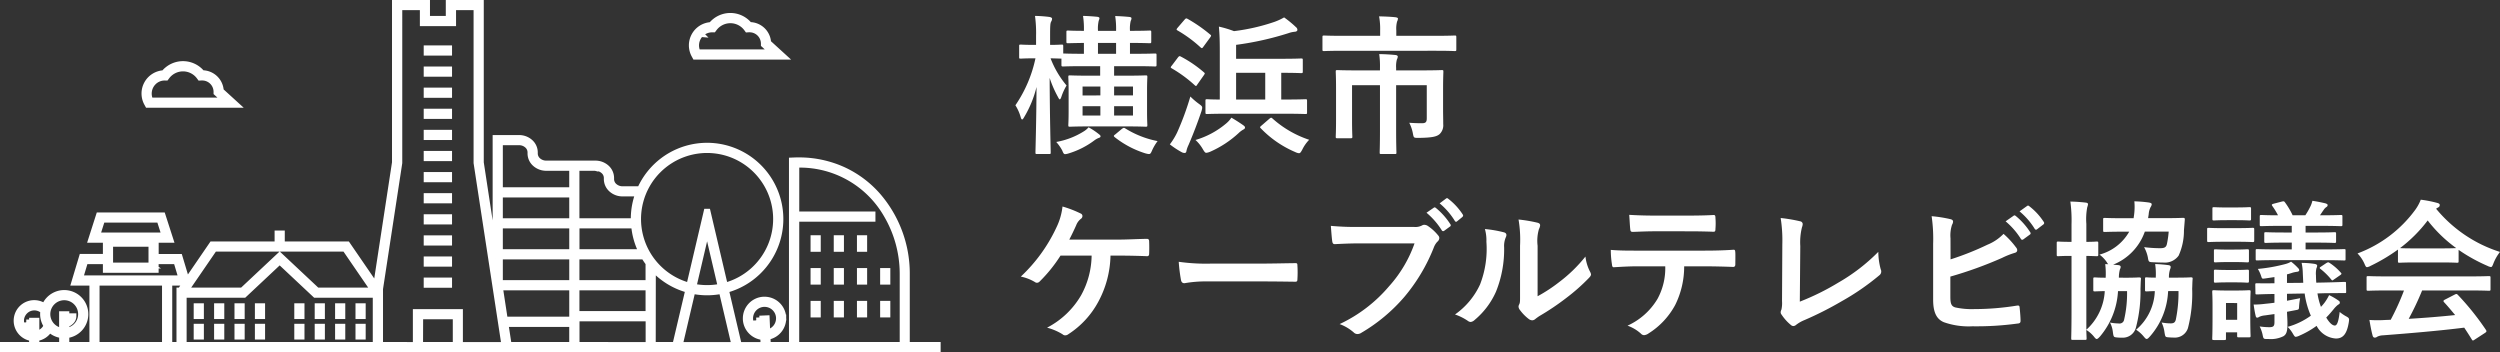 <svg xmlns="http://www.w3.org/2000/svg" width="215.278" height="30.329"><rect width="100%" height="100%" fill="#333333" stroke="none"/><g data-name="グループ 243" fill="#fff"><path data-name="パス 776" d="M89.165 5.022a11.256 11.256 0 01-1.728 4.043 3.945 3.945 0 01.454 1.014c.039.143.078.208.13.208s.1-.078.182-.221a9.307 9.307 0 001.053-2.574c-.013 2.951-.091 5.421-.091 5.629 0 .13.013.143.143.143h1.04c.117 0 .13-.013.13-.143 0-.221-.078-2.99-.091-6.409a9.549 9.549 0 00.715 1.638c.065.13.117.208.156.208s.091-.078.143-.234a4.738 4.738 0 01.442-.962 8.177 8.177 0 01-1.378-2.34c.624.013.845.026.936.026v.52c0 .143.013.156.156.156.078 0 .507-.026 1.768-.026h1.412v.819h-.9c-1.2 0-1.612-.026-1.7-.026-.13 0-.143.013-.143.156 0 .065.026.39.026 1.17v1.781c0 .767-.026 1.092-.026 1.17 0 .13.013.143.143.143.091 0 .507-.026 1.7-.026h3.12c1.2 0 1.612.026 1.7.026.13 0 .143-.013.143-.143 0-.078-.026-.4-.026-1.17V7.817c0-.78.026-1.105.026-1.17 0-.143-.013-.156-.143-.156-.091 0-.507.026-1.7.026h-1.02v-.819h1.73c1.274 0 1.7.026 1.781.026.13 0 .143-.013.143-.156V4.75c0-.13-.013-.143-.143-.143-.078 0-.507.026-1.781.026h-.364v-.936c1.183 0 1.612.026 1.69.026.13 0 .143-.013.143-.156v-.793c0-.13-.013-.143-.143-.143-.078 0-.468.026-1.69.026V2.63a2.828 2.828 0 01.065-.832.479.479 0 00.065-.221c0-.065-.052-.1-.169-.117a17.965 17.965 0 00-1.235-.078 6.858 6.858 0 01.078 1.248v.026h-1.56V2.63a3.02 3.02 0 01.065-.845.713.713 0 00.065-.221c0-.052-.065-.1-.182-.117a16.97 16.97 0 00-1.235-.078 7.1 7.1 0 01.077 1.261v.026c-.936 0-1.3-.026-1.365-.026-.13 0-.143.013-.143.143v.793c0 .143.013.156.143.156.065 0 .429-.013 1.365-.026v.936c-1.261 0-1.69-.026-1.781-.026v-.624c0-.13-.013-.143-.143-.143-.091 0-.312.026-.988.026v-.767c0-.871.013-1.092.091-1.235a.469.469 0 00.078-.26c0-.065-.091-.117-.221-.143a11.444 11.444 0 00-1.248-.091 10.974 10.974 0 01.092 1.742v.754h-.156c-.832 0-1.079-.026-1.157-.026-.143 0-.143.013-.143.143v.923c0 .13 0 .143.143.143.078 0 .325-.026 1.157-.026zm5.382-.39v-.936h1.56v.936zm3.016 5.318h-1.626v-.806h1.625zm0-2.5v.767h-1.626V7.45zm-4.342 2.5v-.806h1.534v.806zm0-1.729V7.45h1.534v.767zm2.816 3.353c-.143.1-.156.143-.052.234a8.178 8.178 0 002.652 1.4c.4.1.416.1.572-.26a4.086 4.086 0 01.473-.798 8.209 8.209 0 01-2.795-1.1c-.1-.065-.143-.052-.286.052zm-5.083.65a3.8 3.8 0 01.512.726c.1.247.143.325.26.325a1.391 1.391 0 00.3-.065 7.115 7.115 0 002.222-1.129 1.609 1.609 0 01.377-.208c.091-.026.143-.065.143-.13s-.031-.104-.131-.182a5.922 5.922 0 00-.9-.6 1.586 1.586 0 01-.39.338 6.618 6.618 0 01-2.388.925zm19.661-2.431c1.287 0 1.729.026 1.807.026.117 0 .13-.013.13-.156v-.962c0-.143-.013-.156-.13-.156-.078 0-.52.026-1.807.026h-.286v-2.3h.1c1.131 0 1.521.026 1.6.026.143 0 .156-.013.156-.156v-.962c0-.13-.013-.143-.156-.143-.078 0-.468.026-1.6.026h-3.987v-1.2a25.856 25.856 0 004.524-1.012 2.178 2.178 0 01.546-.117c.13-.013.208-.078.208-.156a.292.292 0 00-.117-.234 9.153 9.153 0 00-1.027-.845 4.9 4.9 0 01-.845.39 17.127 17.127 0 01-3.471.793 9.492 9.492 0 00-1.3-.39c.065.7.078 1.3.078 2.288V8.57c-.741 0-1.04-.026-1.092-.026-.13 0-.143.013-.143.156v.962c0 .143.013.156.143.156.078 0 .52-.026 1.807-.026zm-4.173-1.222v-2.3h2.509v2.3zm-5.705 3.861a7.27 7.27 0 001.027.676.535.535 0 00.247.065c.091 0 .143-.065.156-.182a2.221 2.221 0 01.18-.507 38.59 38.59 0 001.118-2.925c.1-.377.1-.377-.234-.624a6.034 6.034 0 01-.728-.624 24.107 24.107 0 01-1.131 3.081 5.84 5.84 0 01-.635 1.04zm7.9-1.625c-.143.117-.169.156-.065.247a9.033 9.033 0 002.965 2.041 1.038 1.038 0 00.312.1c.117 0 .169-.091.286-.3a3.248 3.248 0 01.6-.858 8.934 8.934 0 01-3.146-1.82c-.052-.052-.091-.078-.13-.078s-.078.026-.156.091zm-2.6-.676a2.274 2.274 0 01-.442.494 7.276 7.276 0 01-2.652 1.43 3.159 3.159 0 01.65.819c.13.208.182.286.286.286a1.262 1.262 0 00.325-.091 8.849 8.849 0 002.459-1.612 1.913 1.913 0 01.377-.286c.1-.052.169-.1.169-.182s-.039-.117-.143-.2a14.198 14.198 0 00-1.029-.658zm-4.626-7.748c-.065.078-.091.117-.091.156s.026.052.091.091a11 11 0 011.976 1.456c.1.078.13.091.221-.039l.6-.819c.052-.078.078-.117.078-.156s-.026-.065-.078-.1a12.78 12.78 0 00-1.95-1.352c-.1-.052-.143-.052-.247.065zm-.507 3.267a.392.392 0 00-.091.143c0 .039.039.065.1.1a11.314 11.314 0 011.95 1.43q.078.078.117.078c.039 0 .065-.026.1-.091l.585-.832c.052-.078.078-.117.078-.156s-.026-.052-.078-.1a10.389 10.389 0 00-1.968-1.343c-.117-.065-.156-.065-.26.065zm23.361 2.05c0-.962.026-1.43.026-1.521 0-.13-.013-.143-.143-.143-.078 0-.533.026-1.807.026h-2.119v-.221a2.251 2.251 0 01.065-.715.675.675 0 00.078-.247c0-.078-.078-.13-.208-.143a16.623 16.623 0 00-1.391-.078 7.632 7.632 0 01.065 1.209v.195h-1.872c-1.274 0-1.729-.026-1.807-.026-.117 0-.13.013-.13.143 0 .091.026.494.026 1.4v2.7c0 1.027-.026 1.4-.026 1.482 0 .13.013.143.13.143h1.157c.13 0 .143-.013.143-.143 0-.078-.026-.468-.026-1.456V7.336h2.405v3.874c0 1.235-.026 1.833-.026 1.924 0 .117.013.13.156.13h1.144c.13 0 .143-.013.143-.13 0-.078-.026-.689-.026-1.924V7.336h2.639v2.847c0 .338-.1.429-.429.429s-.676-.013-1.079-.039a3.385 3.385 0 01.325.988c.065.312.078.312.481.312 1.2-.013 1.56-.117 1.807-.325a1.049 1.049 0 00.312-.858c0-.429-.013-.806-.013-1.274zm-.628-3.328c1.157 0 1.547.026 1.625.026.13 0 .143-.013.143-.143v-1.04c0-.143-.013-.156-.143-.156-.078 0-.468.026-1.625.026h-3.4v-.468a2.394 2.394 0 01.065-.754.734.734 0 00.078-.26c0-.065-.091-.1-.208-.117-.468-.052-.949-.065-1.417-.078a5.986 5.986 0 01.091 1.222v.455h-3.2c-1.157 0-1.547-.026-1.625-.026-.13 0-.143.013-.143.156v1.04c0 .13.013.143.143.143.078 0 .468-.026 1.625-.026zM96.393 22.01c.793 0 1.846.026 2.379.052.13 0 .182-.078.182-.208q.02-.526 0-1.053c0-.169-.052-.234-.208-.234-.819.013-1.69.065-2.5.065h-4.169c.169-.325.4-.793.6-1.248a1.289 1.289 0 01.39-.533.294.294 0 00.143-.247.233.233 0 00-.156-.221 9.51 9.51 0 00-1.56-.6 5.468 5.468 0 01-.52 1.794 13.736 13.736 0 01-3.07 4.24 3.9 3.9 0 011.209.468.311.311 0 00.182.065.32.32 0 00.221-.1 12.522 12.522 0 001.807-2.24h2.678a7.254 7.254 0 01-.9 3.406 7.212 7.212 0 01-2.938 2.8 4.9 4.9 0 011.339.572.326.326 0 00.221.091.447.447 0 00.273-.1 7.583 7.583 0 002.574-2.782 8.7 8.7 0 001.056-3.987zm12.194 2.223c.962 0 1.924.013 2.9.026.182.013.234-.039.234-.195a9.582 9.582 0 000-1.222c0-.156-.039-.195-.234-.182-1 .013-2 .039-2.99.039h-4.187a16.7 16.7 0 01-2.808-.156 14.11 14.11 0 00.195 1.573c.039.195.143.273.3.273a10.4 10.4 0 011.911-.156zm13.221-3.276a10.942 10.942 0 01-2.2 3.7 12.564 12.564 0 01-4.251 3.25 3.865 3.865 0 011.209.715.456.456 0 00.325.143.629.629 0 00.351-.117 14.578 14.578 0 003.695-3.089 15.309 15.309 0 002.522-4.225 1.565 1.565 0 01.3-.507.444.444 0 00.182-.325.326.326 0 00-.091-.221 4 4 0 00-.949-.858.636.636 0 00-.247-.065.367.367 0 00-.195.052 1.243 1.243 0 01-.715.13h-4.642a22.748 22.748 0 01-2.5-.091c.026.377.078 1.053.117 1.313.026.182.078.273.247.26.559-.026 1.3-.065 2.145-.065zm1.029-2.639a6.45 6.45 0 011.313 1.508.136.136 0 00.221.039l.481-.351a.131.131 0 00.039-.208 5.983 5.983 0 00-1.235-1.391c-.078-.065-.13-.078-.195-.026zm1.131-.806a6.15 6.15 0 011.3 1.495.139.139 0 00.117.091.155.155 0 00.1-.052l.429-.351c.1-.091.091-.156.039-.234a5.429 5.429 0 00-1.235-1.339c-.078-.065-.117-.078-.195-.026zm8.437 3.653a3.6 3.6 0 01.117-1.443.832.832 0 00.1-.325c0-.1-.065-.182-.234-.221a12.406 12.406 0 00-1.625-.273 10.38 10.38 0 01.13 2.262v4.069c0 .663.013.819-.078.988a.4.4 0 00-.052.195.518.518 0 00.117.273 3.754 3.754 0 00.78.793.554.554 0 00.273.1.413.413 0 00.26-.1 4.317 4.317 0 01.377-.273 21.589 21.589 0 002.314-1.56 16.432 16.432 0 001.924-1.7c.143-.143.195-.234.195-.325a.647.647 0 00-.078-.221 3.748 3.748 0 01-.4-1.313 12.475 12.475 0 01-2.275 2.21 13.216 13.216 0 01-1.846 1.209zm-4.539-1.443a3.5 3.5 0 01.13 1.092 8.47 8.47 0 01-.546 3.679 6.454 6.454 0 01-2.158 2.587 4.607 4.607 0 011.1.546.442.442 0 00.247.1.589.589 0 00.338-.169 6.7 6.7 0 001.846-2.444 9.729 9.729 0 00.7-3.822 1.875 1.875 0 01.156-.884c.078-.182.052-.338-.169-.4a10.51 10.51 0 00-1.644-.285zm18.9 3.211c.9 0 1.794.026 2.47.052.117 0 .195-.052.195-.221s.013-.832 0-1-.013-.26-.143-.26c-.767.052-1.521.078-2.535.078h-5.835c-.754 0-1.482 0-2.21-.065a7.822 7.822 0 00.1 1.248c.013.169.052.26.169.247.663-.039 1.3-.078 1.95-.078h2.47a5.522 5.522 0 01-.663 2.795 5.773 5.773 0 01-2.587 2.314 3.415 3.415 0 011.157.689.383.383 0 00.273.13.792.792 0 00.39-.156 6.548 6.548 0 002.292-2.456 7.426 7.426 0 00.767-3.315zm-1.4-3.016c.715 0 1.482.013 2.184.039.143 0 .169-.065.169-.247a5.783 5.783 0 000-.949c0-.169-.026-.247-.156-.247-.65.039-1.469.052-2.2.052h-2.911a36.36 36.36 0 01-2.158-.065c.039.468.052.936.091 1.248.013.156.052.221.221.221.728-.026 1.248-.052 1.846-.052zm9.659 1.274a5.349 5.349 0 01.143-1.612.993.993 0 00.065-.273.249.249 0 00-.208-.247 13.227 13.227 0 00-1.69-.286 12.294 12.294 0 01.143 2.262l-.026 4.888a2.564 2.564 0 01-.052.741.527.527 0 00-.065.221.319.319 0 00.078.208 4.01 4.01 0 00.793.884.347.347 0 00.221.1.377.377 0 00.234-.1 3 3 0 01.728-.416 29.083 29.083 0 003.183-1.611 21.035 21.035 0 003.25-2.236.41.41 0 00.13-.52 5.849 5.849 0 01-.208-1.508 16.065 16.065 0 01-3.445 2.652 21.376 21.376 0 01-3.315 1.638zm12.935-.663a2.963 2.963 0 01.13-1.17.568.568 0 00.091-.273c0-.091-.052-.169-.208-.208a11.129 11.129 0 00-1.638-.26 13.5 13.5 0 01.13 2.379v4.8c0 1.066.273 1.677.923 1.95a6.4 6.4 0 002.47.351 26 26 0 003.861-.234c.195-.013.273-.065.273-.234 0-.273-.039-.767-.078-1.131-.013-.156-.039-.208-.234-.182a22.938 22.938 0 01-3.666.3 6.661 6.661 0 01-1.638-.143c-.338-.1-.429-.312-.429-.923v-1.733a34.106 34.106 0 004.459-1.612 6.9 6.9 0 011.079-.429c.156-.039.221-.13.221-.234a.377.377 0 00-.1-.234 7.458 7.458 0 00-1.079-1.17 4.035 4.035 0 01-1.391.936 24.42 24.42 0 01-3.172 1.261zm4.745-1.469a6.45 6.45 0 011.313 1.508.136.136 0 00.221.039l.546-.4a.131.131 0 00.039-.208 5.983 5.983 0 00-1.237-1.394c-.078-.065-.13-.078-.195-.026zm1.2-.858a6.15 6.15 0 011.3 1.495.133.133 0 00.221.039l.52-.4a.15.15 0 00.039-.234 5.429 5.429 0 00-1.235-1.339c-.078-.065-.117-.078-.195-.026zm8.554 5.707a2.759 2.759 0 01.091-.715.534.534 0 00.065-.208c0-.078-.065-.143-.208-.156l-.442-.039a4.764 4.764 0 002.73-2.847h2.054a8 8 0 01-.156 1.079c-.065.286-.234.351-.585.351a11.087 11.087 0 01-1.378-.091 3.045 3.045 0 01.325.884c.065.4.078.4.468.416.26.013.559.026.845.026a1.462 1.462 0 001.339-.6 5.206 5.206 0 00.455-2.171l.075-.934c0-.117-.026-.143-.156-.143-.078 0-.507.026-1.729.026h-1.277l.052-.336a1.6 1.6 0 01.169-.624.485.485 0 00.091-.234c0-.091-.1-.13-.26-.156a11.262 11.262 0 00-1.235-.1 5.22 5.22 0 01-.026 1.183l-.039.273h-.767c-1.209 0-1.625-.026-1.7-.026-.143 0-.156.013-.156.13v.936c0 .13.013.143.156.143.078 0 .494-.026 1.7-.026h.39a4.187 4.187 0 01-2.561 1.976 2.6 2.6 0 01.637.663.949.949 0 00.117.169 1.742 1.742 0 00-.26-.013 6.709 6.709 0 01.039 1.17c-.624 0-.858-.026-.923-.026-.13 0-.143.013-.143.13v.932c0 .13.013.143.143.143.065 0 .273-.013.845-.026a4.83 4.83 0 01-1.586 3.328v-6.359c.6.013.806.026.884.026.13 0 .143-.013.143-.156v-.962c0-.13-.013-.143-.143-.143-.078 0-.286.026-.884.026V19.28a5.48 5.48 0 01.079-1.443.954.954 0 00.065-.26c0-.065-.065-.117-.195-.13a13.863 13.863 0 00-1.326-.091 12.033 12.033 0 01.1 1.963v1.508h-.026c-.806 0-1.04-.026-1.118-.026-.117 0-.13.013-.13.143v.962c0 .143.013.156.13.156.078 0 .312-.026 1.118-.026h.026v4.814c0 1.469-.026 2.2-.026 2.275 0 .13.013.143.13.143h1.052c.13 0 .143-.013.143-.143 0-.026-.013-.273-.026-.715a2.665 2.665 0 01.676.6c.091.117.156.182.221.182s.156-.078.286-.221a6.6 6.6 0 001.547-3.9h.78a10.055 10.055 0 01-.26 2.483.39.39 0 01-.442.3 4.5 4.5 0 01-.767-.078 2.321 2.321 0 01.247.819c.052.4.078.429.273.455a3.313 3.313 0 00.507.026 1.163 1.163 0 001.209-.884 12.159 12.159 0 00.39-3.315c.013-.273.013-.572.039-.845.013-.117-.026-.143-.169-.143-.078 0-.351.026-1.222.026zm5.135 1.157a11.548 11.548 0 01-.234 2.47c-.065.234-.182.312-.442.312a4.394 4.394 0 01-.78-.078 2.736 2.736 0 01.247.832c.065.4.078.416.286.442.156.013.338.026.52.026a1.181 1.181 0 001.216-.819 11.907 11.907 0 00.364-3.38c.013-.273.013-.572.039-.845.013-.117-.026-.143-.156-.143-.078 0-.351.026-1.235.026h-.65a2.149 2.149 0 01.1-.715.612.612 0 00.052-.208c0-.078-.065-.143-.221-.156a10.239 10.239 0 00-1.118-.091 5.665 5.665 0 01.052 1.17c-.546 0-.728-.026-.78-.026-.13 0-.143.013-.143.13v.938c0 .13.013.143.143.143.052 0 .221-.013.7-.026a4.565 4.565 0 01-1.612 3.328 2.858 2.858 0 01.689.624c.091.1.143.169.221.169s.156-.078.286-.221a6.3 6.3 0 001.56-3.9zm12.526.185c1.183-.013 1.651-.013 1.781-.013s.13-.013.13-.13l-.013-.689c0-.13 0-.143-.13-.143s-.585.026-1.768.052l-.663.013a9.15 9.15 0 01-.026-.624 1.963 1.963 0 01.039-.611.713.713 0 00.065-.221c0-.1-.1-.143-.286-.169a7.776 7.776 0 00-1.053-.078 4.557 4.557 0 01.1.858l.039.858-1.4.013v-.741c.169-.039.325-.091.481-.143a2.581 2.581 0 01.39-.078c.1-.013.182-.052.182-.13a.229.229 0 00-.078-.169 4.469 4.469 0 00-.624-.572 1.862 1.862 0 01-.507.208 14.162 14.162 0 01-2.353.416 2.831 2.831 0 01.286.624c.078.234.078.234.351.195l.793-.117v.533c-.988.013-1.391 0-1.508 0s-.143 0-.143.13l.013.689c0 .13.013.143.13.143s.507-.026 1.508-.039v.754c-.273.039-.533.065-.793.091a7.313 7.313 0 01-1 .065c.039.286.1.663.169.949.026.143.078.182.143.182a.427.427 0 00.182-.078 1.509 1.509 0 01.468-.117l.832-.117v.689c0 .338-.078.442-.442.442a5.681 5.681 0 01-.832-.065 3.049 3.049 0 01.247.689c.078.4.078.4.481.39a2.447 2.447 0 001.313-.234c.26-.156.351-.416.351-1.066 0-.338-.026-.676-.039-1.04l.819-.156c.208-.039.208-.065.221-.3a5.809 5.809 0 01.091-.715l-1.131.221v-.6l1.521-.026a7.046 7.046 0 00.533 1.911 6.239 6.239 0 01-2 .962 2.753 2.753 0 01.429.546c.13.221.182.312.273.312a.937.937 0 00.312-.1 7.632 7.632 0 001.482-.845 2.008 2.008 0 001.661 1.091c.585 0 .936-.351 1.105-1.365.065-.39.039-.4-.273-.572a3.51 3.51 0 01-.507-.351c-.1.871-.234 1.17-.416 1.17s-.429-.169-.741-.689c.234-.234.429-.468.624-.7a2.308 2.308 0 01.39-.4c.1-.052.156-.091.156-.182s-.039-.13-.156-.208a5.392 5.392 0 00-.767-.442 4.076 4.076 0 01-.39.65 3.882 3.882 0 01-.312.364 5.781 5.781 0 01-.3-1.157zm-.039-2.847c1.248 0 1.69.026 1.768.026.13 0 .13-.013.13-.143v-.692c0-.13 0-.143-.13-.143-.078 0-.52.026-1.768.026h-1.544v-.585h.871c1.157 0 1.534.026 1.612.026.13 0 .143-.013.143-.143v-.65c0-.117-.013-.13-.143-.13-.078 0-.455.026-1.612.026h-.871v-.571h1.3c1.222 0 1.651.026 1.729.026.13 0 .143-.013.143-.143v-.677c0-.13-.013-.143-.143-.143-.078 0-.507.026-1.729.026h-.065c.117-.156.208-.312.325-.468a.773.773 0 01.221-.234c.078-.052.117-.091.117-.182 0-.065-.065-.1-.182-.143a13.415 13.415 0 00-1.131-.221 2.236 2.236 0 01-.208.559 6.313 6.313 0 01-.4.689h-1.092a6.676 6.676 0 00-.663-1.118c-.078-.1-.1-.1-.26-.065l-.7.182c-.169.052-.208.078-.13.195a6.446 6.446 0 01.494.806c-.975 0-1.352-.026-1.43-.026-.13 0-.143.013-.143.143v.676c0 .13.013.143.143.143.091 0 .507-.026 1.729-.026h.884v.572h-.6c-1.157 0-1.534-.026-1.612-.026-.143 0-.156.013-.156.13v.65c0 .13.013.143.156.143.078 0 .455-.026 1.612-.026h.6v.585h-1.209c-1.248 0-1.69-.026-1.768-.026-.117 0-.13.013-.13.143v.689c0 .13.013.143.13.143.078 0 .52-.026 1.768-.026zm-6.305 3.731c0-.611.026-.923.026-1 0-.13-.013-.143-.143-.143-.091 0-.364.026-1.2.026h-.622c-.832 0-1.105-.026-1.183-.026-.143 0-.156.013-.156.143 0 .078.026.4.026 1.222v.832c0 1.573-.026 1.872-.026 1.95 0 .13.013.143.156.143h.884c.13 0 .143-.013.143-.143v-.52h.962v.286c0 .13.013.143.143.143h.871c.13 0 .143-.013.143-.143 0-.078-.026-.364-.026-1.872zm-1.131-.039v1.443h-.962v-1.446zm-1.053-6.448c-1 0-1.313-.026-1.391-.026-.13 0-.143.013-.143.143v.923c0 .143.013.156.143.156.078 0 .39-.026 1.391-.026h.988c.988 0 1.313.026 1.391.026.13 0 .143-.013.143-.156v-.926c0-.13-.013-.143-.143-.143-.078 0-.4.026-1.391.026zm.247-1.781c-.845 0-1.105-.026-1.183-.026-.13 0-.143.013-.143.143v.858c0 .13.013.143.143.143.078 0 .338-.026 1.183-.026h.676c.832 0 1.092.026 1.17.026.143 0 .156-.013.156-.143v-.861c0-.13-.013-.143-.156-.143-.078 0-.338.026-1.17.026zm.052 3.627c-.793 0-1.027-.026-1.105-.026-.13 0-.143.013-.143.143v.84c0 .13.013.143.143.143.078 0 .312-.026 1.105-.026h.52c.78 0 1.014.026 1.092.026.143 0 .156-.013.156-.143v-.843c0-.13-.013-.143-.156-.143-.078 0-.312.026-1.092.026zm0 1.755c-.793 0-1.027-.026-1.105-.026-.13 0-.143.013-.143.143v.832c0 .13.013.143.143.143.078 0 .312-.026 1.105-.026h.52c.78 0 1.014.026 1.092.026.143 0 .156-.013.156-.143v-.832c0-.13-.013-.143-.156-.143-.078 0-.312.026-1.092.026zm7.969-.286c-.13.078-.143.13-.026.208a5.738 5.738 0 01.9.884c.052.065.078.091.1.091s.078-.026.143-.078l.546-.377c.13-.091.13-.13.039-.221a4.633 4.633 0 00-.962-.832c-.117-.078-.143-.052-.273.013zm7.15 2.054a21 21 0 01-1.144 2.522c-.143 0-.286.013-.416.013a10.307 10.307 0 01-1.417 0c.078.455.156.91.273 1.339.026.117.091.182.182.182a.328.328 0 00.221-.078 1.154 1.154 0 01.468-.117c2.21-.169 4.862-.39 7.02-.663.208.312.429.65.65 1.014.039.065.065.091.1.091s.078-.026.156-.078l.9-.585c.13-.091.13-.143.065-.247a22.942 22.942 0 00-2.418-3.016c-.091-.091-.13-.1-.273-.026l-.832.429c-.156.078-.169.13-.078.234.351.377.65.741.949 1.1-1.235.13-2.652.247-4 .325a24.338 24.338 0 001.157-2.444h4.017c1.222 0 1.638.026 1.716.026.143 0 .156-.013.156-.143v-.975c0-.13-.013-.143-.156-.143-.078 0-.494.026-1.716.026h-6.929c-1.222 0-1.638-.026-1.716-.026-.143 0-.156.013-.156.143v.975c0 .13.013.143.156.143.078 0 .494-.026 1.716-.026zm-.52-2.535c0 .13.013.143.143.143.078 0 .429-.026 1.469-.026h2c1.04 0 1.391.026 1.469.026.13 0 .143-.013.143-.143v-.965a14.322 14.322 0 002.483 1.378.894.894 0 00.3.1c.091 0 .13-.091.221-.325a3.861 3.861 0 01.559-.975 11.707 11.707 0 01-5.5-3.718 1.106 1.106 0 01.182-.117.214.214 0 00.13-.208c0-.091-.078-.143-.234-.182a9.963 9.963 0 00-1.4-.273 3.877 3.877 0 01-.455.845 10.851 10.851 0 01-4.992 3.783 3.039 3.039 0 01.585.858c.1.234.143.325.234.325a.852.852 0 00.312-.117 15.2 15.2 0 002.353-1.4zm1.612-1.092c-.949 0-1.313-.013-1.43-.026a12.131 12.131 0 002.379-2.379 11.845 11.845 0 002.457 2.379c-.143.013-.533.026-1.4.026z"/><g stroke="#fff" stroke-width=".5"><path data-name="長方形 123" d="M16.929 26.367h.377v.856h-.377z"/><path data-name="長方形 124" d="M18.686 26.367h.377v.856h-.377z"/><path data-name="長方形 125" d="M20.442 26.367h.377v.856h-.377z"/><path data-name="長方形 126" d="M22.199 26.367h.377v.856h-.377z"/><path data-name="長方形 127" d="M16.929 28.132h.377v.856h-.377z"/><path data-name="長方形 128" d="M18.686 28.132h.377v.856h-.377z"/><path data-name="長方形 129" d="M20.442 28.132h.377v.856h-.377z"/><path data-name="長方形 130" d="M22.199 28.132h.377v.856h-.377z"/><path data-name="長方形 131" d="M25.592 26.367h.377v.856h-.377z"/><path data-name="長方形 132" d="M27.349 26.367h.377v.856h-.377z"/><path data-name="長方形 133" d="M29.105 26.367h.377v.856h-.377z"/><path data-name="長方形 134" d="M30.862 26.367h.377v.856h-.377z"/><path data-name="長方形 135" d="M25.592 28.132h.377v.856h-.377z"/><path data-name="長方形 136" d="M27.349 28.132h.377v.856h-.377z"/><path data-name="長方形 137" d="M29.105 28.132h.377v.856h-.377z"/><path data-name="長方形 138" d="M30.862 28.132h.377v.856h-.377z"/><path data-name="パス 15" d="M78.092 29.702v-6.129a10.242 10.242 0 00-2.5-6.728 8.92 8.92 0 00-2.942-2.206 9.168 9.168 0 00-3.887-.834c-.13 0-.261 0-.393.007l-.181.007v15.882h-2.065l-.03-.694a1.616 1.616 0 001.356-1.588v-.071l-.188.008.188-.008a1.617 1.617 0 00-1.614-1.547h-.071a1.617 1.617 0 00-1.547 1.614v.071a1.616 1.616 0 001.5 1.541l.03.678h-2.125l-1.111-4.737a6.317 6.317 0 10-7.394-8.677h-1.509a1.05 1.05 0 01-.7-.259.805.805 0 01-.28-.6v-.113a1.187 1.187 0 00-.406-.883 1.428 1.428 0 00-.954-.355h-4.231a1.05 1.05 0 01-.7-.259.806.806 0 01-.28-.6v-.103a1.183 1.183 0 00-.406-.883 1.428 1.428 0 00-.954-.356h-2.026v10.392l-1.264-8.274V.25h-2.77v1.374h-1.862V.25h-2.77v13.744l-1.627 10.648-2.47-3.6h-5.636v-.943h-.377v.943H18.26l-2.167 3.164-.625-2.082h-2.054v-1.471h1.267l-.079-.246-.6-1.863H8.518l-.675 2.109H9.11v1.466H7.057l-.668 2.225H7.95v5.358H5.718v-.836a1.824 1.824 0 10-1.884-2.484 1.519 1.519 0 10-1.077 2.74v.58H.25v.377h80.5v-.377h-2.658zm-13.495-2.235v-.054a1.24 1.24 0 011.186-1.238h.055a1.24 1.24 0 011.238 1.186h0v.055a1.239 1.239 0 01-1 1.214l-.053-1.223-.377.016.016.373-.024-.015a.4.4 0 01-.1-.1.182.182 0 01-.037-.1l-.377.016a.57.57 0 00.136.342.955.955 0 00.357.252l.067.026.018.426a1.24 1.24 0 01-1.105-1.176zm-55.8-8.55h4.937l.434 1.355h-5.8zM63.24 29.703h-4.7l1.091-4.651a6.366 6.366 0 002.517 0zm-3.522-5.019l1.172-5 1.172 5a5.964 5.964 0 01-2.345 0zM56.69 14.661a5.939 5.939 0 115.739 9.937l-1.539-6.562-1.54 6.561a5.94 5.94 0 01-2.66-9.937zM43.807 29.702l-.276-1.8h5.736v1.8zm11.443-7.994h-5.6v-2.289h4.951a6.276 6.276 0 00.649 2.289zm-5.981-2.665H43.05v-2.288h6.219zm0 .377v2.288H43.05v-2.289zm0 2.665v2.288H43.05v-2.288zm0 2.665v2.769h-5.795l-.423-2.771zm.377 0h6.194v2.287h-6.195zm6.194-.377h-6.195v-2.288h5.81a6.294 6.294 0 00.384.573v1.715zm-4.572-9.914a1.049 1.049 0 01.7.259.8.8 0 01.28.6v.106a1.186 1.186 0 00.406.883 1.426 1.426 0 00.954.356h1.354a6.3 6.3 0 00-.393 2.2v.183h-4.924v-4.587h1.622zm-6.571-2.206a1.051 1.051 0 01.7.259.808.808 0 01.28.6v.106a1.183 1.183 0 00.406.883 1.428 1.428 0 00.954.356h2.23v1.92H43.05v-4.125zm-26.238 9.161H29.71l2.468 3.6h-4.874l-3.22-3.02-3.22 3.02H15.99zm-5.421 1.451H9.487v-1.867h3.55v1.867zm-5.7-.369H9.11v.746h4.3v-.746h1.773l.441 1.47H6.896zm.985 1.847h5.879v5.358h-5.88zm-3.817 1.686a1.447 1.447 0 111.211 2.456v-.537a1.506 1.506 0 00.218-.11.956.956 0 00.258-.227.624.624 0 00.133-.381H5.95a.244.244 0 01-.056.153.62.62 0 01-.176.147v-.476H5.34v1.433a1.444 1.444 0 01-1.258-1.433h0a1.444 1.444 0 01.424-1.025zm-2.368 2.39a1.143 1.143 0 011.59-1.641 1.825 1.825 0 00-.022.27h0a1.815 1.815 0 00.3 1 1.147 1.147 0 01-.378.485 1.134 1.134 0 01-.491.208v-1.122h-.379v.323a.383.383 0 01-.083-.079.163.163 0 01-.036-.1h-.377a.545.545 0 00.115.332.907.907 0 00.327.253l.054.024v.374a1.141 1.141 0 01-.62-.327zm1 .7a1.508 1.508 0 001.132-.756 1.818 1.818 0 001.074.5v.836H3.135zm11.444.58v-5.358h1.415l-.461.673h-.089v4.685h-.865zm12.65 0H15.821v-4.308h5.193l3.07-2.88 3.07 2.88h5.196v4.308zm5.5 0v-4.68h-.022l1.68-10.994V.625h2.016v1.374h2.615V.625h2.009v13.4l2.4 15.679h-3.82v-2.835h-3.808v2.835zm3.455-2.458h3.054v2.458h-3.062zm13.466 2.458v-2.28h6.194v2.288zm6.571-6.589a6.314 6.314 0 003.044 1.851l-1.118 4.741h-1.934zm12.353-8.927h.2a8.6 8.6 0 017.571 4.329 10 10 0 011.377 5.061v6.129H68.57z"/><path data-name="パス 16" d="M59.86 4.881h7.617l-1.327-1.21a1.6 1.6 0 00-1.6-1.518h-.013a2.115 2.115 0 00-3.29 0 1.754 1.754 0 00-1.441 2.629zm.491-1.947a1.373 1.373 0 01.974-.4h.11l.059-.079a1.74 1.74 0 012.8 0l.061.083.1-.007h.091a1.228 1.228 0 011.228 1.228v.083l.061.056.665.606h-6.421a1.38 1.38 0 01.268-1.57z"/><path data-name="パス 17" d="M12.726 9.029h7.617l-1.327-1.21a1.6 1.6 0 00-1.6-1.518h-.013a2.115 2.115 0 00-3.29 0 1.754 1.754 0 00-1.441 2.629zm.491-1.947a1.372 1.372 0 01.974-.4h.11l.059-.079a1.74 1.74 0 012.8 0l.061.083.1-.006h.091a1.228 1.228 0 011.228 1.228v.083l.061.056.665.606H12.95a1.378 1.378 0 01.268-1.57z"/><path data-name="長方形 151" d="M36.736 4.16h1.94v.377h-1.94z"/><path data-name="長方形 152" d="M36.736 5.978h1.94v.377h-1.94z"/><path data-name="長方形 153" d="M36.736 7.795h1.94v.377h-1.94z"/><path data-name="長方形 154" d="M36.736 9.612h1.94v.377h-1.94z"/><path data-name="長方形 155" d="M36.736 11.43h1.94v.377h-1.94z"/><path data-name="長方形 156" d="M36.736 13.247h1.94v.377h-1.94z"/><path data-name="長方形 157" d="M36.736 15.065h1.94v.377h-1.94z"/><path data-name="長方形 158" d="M36.736 16.882h1.94v.377h-1.94z"/><path data-name="長方形 159" d="M36.736 18.7h1.94v.377h-1.94z"/><path data-name="長方形 160" d="M36.736 20.517h1.94v.377h-1.94z"/><path data-name="長方形 161" d="M36.736 22.334h1.94v.377h-1.94z"/><path data-name="長方形 162" d="M36.736 24.152h1.94v.377h-1.94z"/><path data-name="長方形 163" d="M69.045 18.463h6.09v.377h-6.09z"/><path data-name="長方形 164" d="M70.048 20.507h.377v.925h-.377z"/><path data-name="長方形 165" d="M72.045 20.507h.377v.925h-.377z"/><path data-name="長方形 166" d="M74.043 20.507h.377v.925h-.377z"/><path data-name="長方形 167" d="M70.048 23.333h.377v.925h-.377z"/><path data-name="長方形 168" d="M72.045 23.333h.377v.925h-.377z"/><path data-name="長方形 169" d="M74.043 23.333h.377v.925h-.377z"/><path data-name="長方形 170" d="M76.04 23.333h.377v.925h-.377z"/><path data-name="長方形 171" d="M70.048 26.16h.377v.925h-.377z"/><path data-name="長方形 172" d="M72.045 26.159h.377v.925h-.377z"/><path data-name="長方形 173" d="M74.043 26.159h.377v.925h-.377z"/><path data-name="長方形 174" d="M76.04 26.159h.377v.925h-.377z"/></g></g></svg>